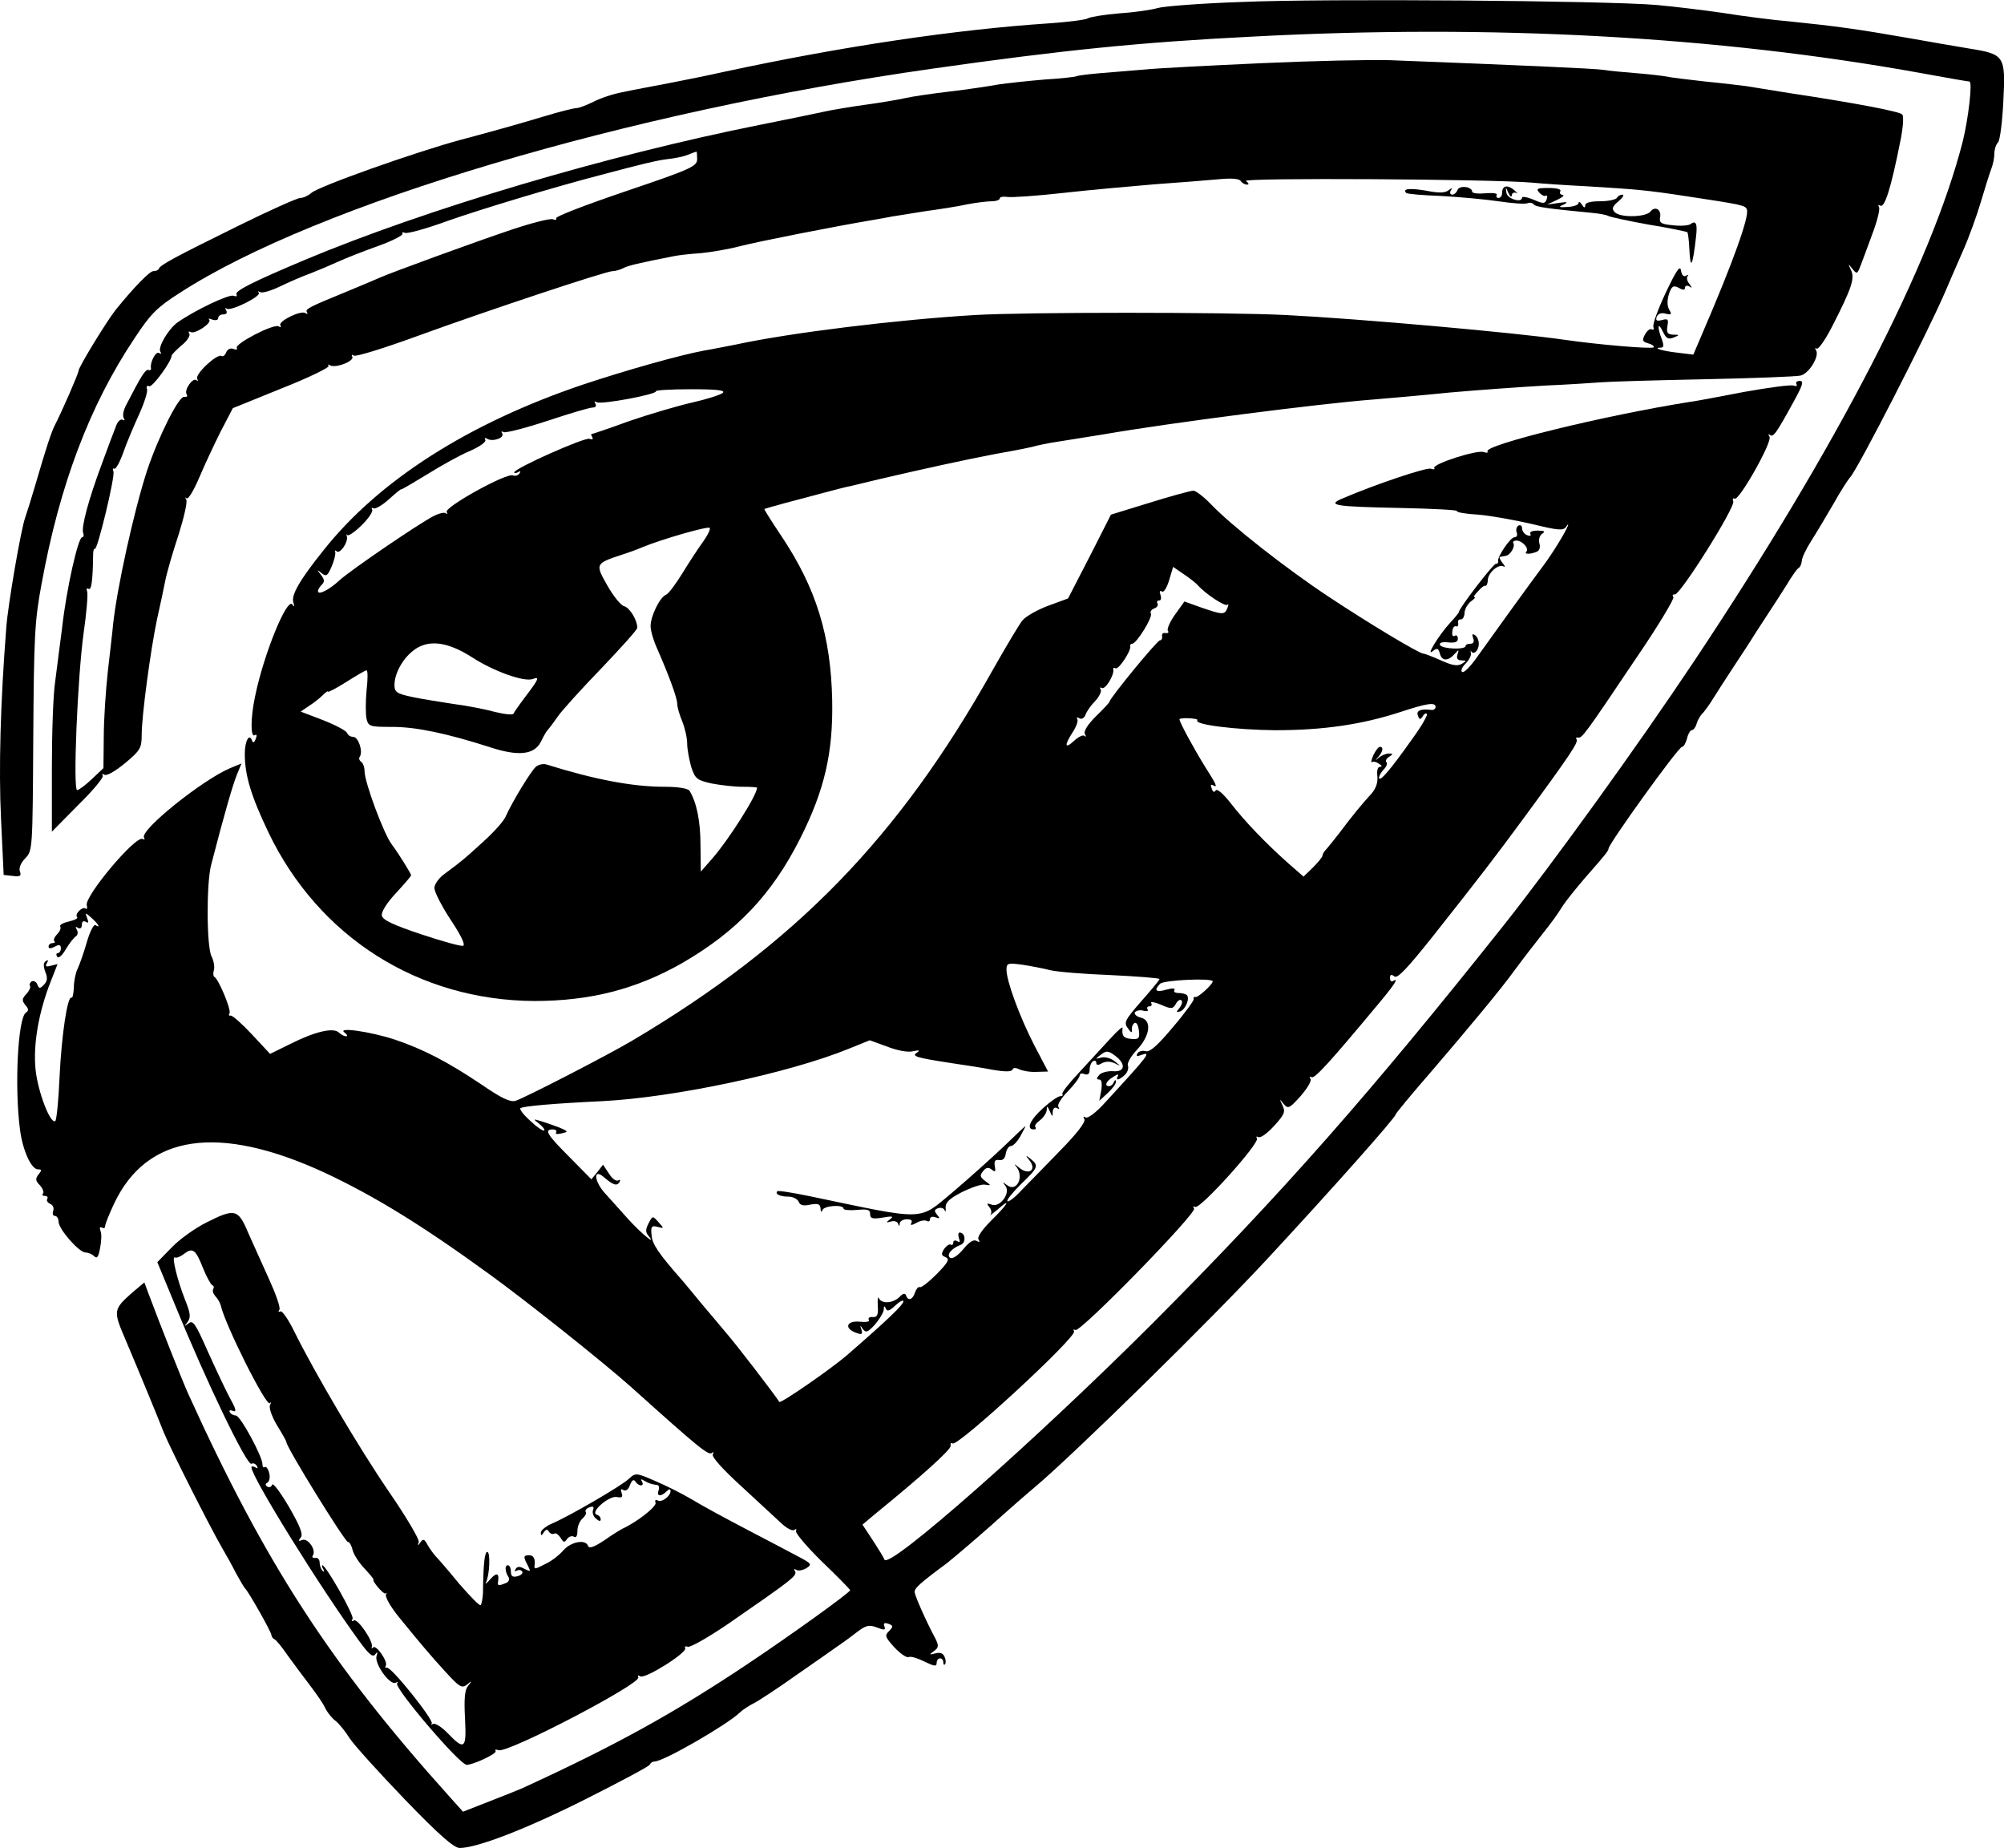 <svg xmlns="http://www.w3.org/2000/svg" viewBox="0 0 602.5 555.4" width="2500" height="2305"><path d="M373.1.55c-12.1.4-23.3 1.3-25 1.8-1.6.5-6.8 1.3-11.5 1.6-4.7.4-8.9 1.1-9.5 1.5-.5.4-5.7 1.1-11.5 1.5-28.5 1.9-62.1 6.9-97.5 14.5-4.9 1.1-12.8 2.7-17.5 3.6-4.7.9-10.7 2-13.4 2.6-2.8.5-6.7 1.8-8.8 2.9-2 1-4.4 1.9-5.1 1.9-.8 0-5.2 1.1-9.8 2.5-7.3 2.2-15.1 4.4-24.9 7-13.7 3.7-42.8 14-45 16-.9.8-2.4 1.5-3.3 1.5s-9.4 3.8-18.9 8.5c-18.7 9.2-23.1 11.6-23.6 12.7-.2.5-.9.8-1.7.8-1.1 0-5.7 4.7-11.3 11.6-2.9 3.7-11.2 17.3-11.2 18.4 0 .8-5 12.2-7.1 16.3-1 1.9-2.6 6.7-5.8 17.7-1.2 4.1-2.6 8.6-3.1 10-1.3 3.5-5.2 26.3-5.7 33-1.8 22.9-2.3 42.8-1.6 57.5l.8 17 2.7.3c2.2.3 2.7 0 2.2-1.3-.4-1 .2-2.6 1.6-4 2.2-2.3 2.2-2.7 2.4-36.2.2-30.3.4-35.1 2.5-46.3 5.4-29.6 14.4-53.6 28-73.9 4.8-7.3 6.7-9.2 13.6-13.6 41.3-26.7 134.6-54.4 226.5-67.4 38.7-5.5 62.1-7.9 96-9.6 71.8-3.8 139.9-.1 201.1 11 7.6 1.4 14 2.5 14.4 2.5 1 0-.3 11.1-2 18-9.5 37.1-37.6 91.4-80.6 156-17.2 25.8-42.4 60.7-57.7 80-40 50.3-66.5 80.4-105.1 119.1-35.3 35.3-79.7 74.5-80.8 71.2-.2-.6-1.8-3.2-3.5-5.8l-3.1-4.7 3.8-3.2c13.9-11.3 23-19.5 22.7-20.5-.1-.7.1-1 .6-.7 1.6 1 37.5-32.1 36.5-33.7-.3-.6-.1-.7.4-.4 1.4.9 36.5-35.1 35.7-36.5-.4-.6-.3-.8.3-.5 1.4.9 19.5-19.2 18.6-20.6-.3-.5-.2-.7.4-.4.6.4 2.7-1.1 4.7-3.3 3.2-3.5 3.5-4.3 2.6-6.2-1-2.1-1-2.1.3-.5s1.7 1.5 5.1-2.3c2-2.3 3.4-4.6 3-5.2s-.3-.8.3-.5c.9.6 5.6-4.6 20.5-22.5 4.5-5.4 5.9-7.6 4-6.4-.5.3-.9-.1-.9-.9 0-1.1.4-1.2 1.3-.5.9.8 3.9-2.4 11.7-12.2 14.4-18.2 18.6-23.7 27-35.1 14.4-19.6 16.6-23 16.1-23.9-.3-.5-.1-.7.4-.6 1.2.3 2.1-.9 17.6-24 6.5-9.5 11.4-17.7 11.1-18.2-.4-.6-.2-.9.4-.8 1.5.4 18.3-26.3 17.6-28-.3-.7-.1-1.1.4-.8 1.3.8 11.4-17.1 10.5-18.6-.4-.7-.4-1 .1-.6 1 .9 1.9-.4 6.9-9.5 3-5.4 3.4-6.7 2.1-6.7-.9 0-1.3.4-1 1 .3.5 0 .7-.9.4-.8-.3-7.5.6-14.8 1.9-7.3 1.4-14.6 2.8-16.3 3-25.9 4.1-62.1 13-60.9 14.9.3.4-.2.5-1.1.2-1.9-.8-15.6 3.6-14.9 4.8.3.4-.2.5-1 .2-1.3-.5-16.7 4.7-26.5 8.9-5 2.1-2.6 2.5 17.6 2.9 9.4.2 16.9.6 16.7.9-.2.4 2.7.9 6.4 1.1 3.7.3 10.9 1.6 16.1 2.8 7.8 1.9 9.5 2.1 10.3.9.5-.8.8-1 .6-.4-.7 1.9-4.3 7.8-7.3 11.9-3.4 4.5-16.4 22.5-20.8 28.7-1.6 2.1-3.2 3.7-3.7 3.4s-.1-1.4 1-2.5 1.8-2.5 1.6-3.2c-.1-.7-.1-1 .1-.5.8 1.2 2.3-.3 2.3-2.3 0-1-.5-2.2-1.2-2.6-.8-.5-.9-.2-.5.9s.1 1.7-.8 1.7c-.8 0-1.5.3-1.5.7 0 1.2-7.3.9-7.7-.4-.2-.6.7-.9 2.5-.7 2 .2 2.9-.1 2.9-1.1 0-.8-.4-1.2-.9-.9-.4.3-.8 0-.8-.5 0-1.8.5-2.6 1.3-2.3.4.1.6-.4.5-1-.2-.7.2-1.2.7-1.1.6.1 1.2-.8 1.2-2 .1-1.2 1-2.7 1.9-3.4 1-.7 1.5-1.3 1.1-1.3s.1-.8 1.1-1.8c.9-1.1 1.9-1.8 2.2-1.6.3.1.7-.7.7-1.8.2-2.3 3.3-4.9 4.8-4 .5.3.4-.2-.4-1.1-.7-.9-1.1-1.8-.7-1.8.3-.1 1.1-.2 1.6-.3 1.4-.1 3-2.8 2.4-3.8-.3-.4.1-.8.9-.8 1.8 0 3.9 2.4 3 3.3-.8.8 1 .9 3 .1.9-.3 1.3-1.3.9-2.6-.3-1.1.1-2.4.9-2.9 1-.6.6-.9-1.4-.9-1.6 0-2.6.4-2.2 1 .3.6-.1.7-.9.4-.9-.3-1.6-1.3-1.6-2.1s-.5-1.1-1.1-.8c-.6.4-.8 1.3-.5 2.1s0 1.4-.7 1.4c-1.2 0-5.2 5.9-4.9 7.2.1.5-.2.8-.7.8-.8 0-11.1 13.4-11.1 14.5 0 .2-1.2 1.7-2.8 3.4-3.4 3.8-7.3 10.2-5 8.3 1.3-1 1.6-.9 2.1.8.6 2.3 2.5 2.3 4.5 0 1.2-1.3 1.3-1.3.8.2-.4 1.2 0 1.8 1.2 1.8 1.6.1 1.6.1 0 1.1-1.3.7-2.9.4-6.2-1.1-2.5-1.1-4.8-2-5.2-2-1.3 0-16.6-9.2-28.5-17.1-13-8.6-29.4-21.5-35.4-27.8-2.1-2.2-4.6-4.1-5.3-4.1-.8 0-6.7 1.6-13.1 3.6l-11.7 3.6-6.4 12.6-6.5 12.6-6 2.2c-3.2 1.2-6.8 3.2-7.8 4.5s-5 8-8.9 14.9c-28.2 50.3-59.2 82.2-108.3 111.3-7.6 4.5-32.3 17.2-35.1 18.1-1.6.5-4.3-.8-10.4-5-10-6.7-17.3-10.5-25.9-13.4-7.3-2.4-17.6-3.9-15.1-2.1.8.6 1 1.1.4 1.1-.5 0-1.5-.5-2.1-1.1-1.6-1.6-7-.4-14.4 3.3l-6.3 3.1-5.5-5.9c-3-3.2-5.9-5.8-6.4-5.6-.5.1-.6-.2-.3-.7.6-1-3.3-10.3-4.5-10.9-.4-.2-.5-1.1-.2-2.1.3-1.1-.1-2.9-.7-4.1-1.5-2.8-1.6-22.1-.1-27.6 4-15.5 6.5-24 7.7-27l1.4-3.4-3.4 1.4c-8.3 3.5-27.3 18.7-25.9 20.9.3.5.2.7-.4.4-2-1.3-17.8 17.5-16.8 20 .2.8.1 1.2-.4.9-1-.7-3.4 1.8-2.5 2.6.3.4-.8.9-2.5 1.3s-2.9 1-2.6 1.5-.1 1.5-.9 2.3-1.2 1.7-.9 2.1c.4.3.1.6-.5.6-.7 0-1.2.5-1.2 1 0 .7.6.7 1.8.1 1.4-.8 1.9-.6 1.9.5 0 .7-.4 1.4-.9 1.4s-.6.5-.2 1.1c.3.6 1.5-.3 2.6-2.3 1.1-1.8 2.5-3.6 3.1-3.9.5-.4.6-1.2.2-1.9-.5-.9-.4-1.1.3-.6.7.4 1.2.1 1.2-.9s.5-1.3 1.2-.9c.8.5.9.2.4-1.1-.7-1.8-.6-1.8 1.4 0 2.1 1.9 2.7 3.1 1.1 2.1-.5-.4-1.7 2-2.6 5.1-.9 3.2-2.2 6.8-2.8 8.1-.6 1.2-1.1 3.7-1.1 5.6-.1 1.9-.4 3.2-.7 3-1.2-.7-3 11.2-3.6 23.9-.3 7-.9 13-1.3 13.2-1.5.9-5.2-8.8-5.9-15.4-.8-7.5.9-17.4 4.6-26.7l2-5.1-2 .5c-1.5.4-1.8.2-1.2-.8.5-.9.4-1.1-.3-.6-.8.5-.8 1.5-.2 3.2.8 1.9.6 2.9-.4 3.9-1.2 1.3-1.5 1.2-2-.1-.3-.8-1.1-1.2-1.7-.9-.5.4-.8 1-.5 1.3s-.1 1.4-1 2.4c-1.4 1.5-1.5 2-.4 3.4 1 1.1 1.1 1.7.2 2.3-2.4 1.4-3.5 22.2-1.8 35.1.8 6.3 3.4 12 5.4 12 1.2 0 1.2.3.2 1.5-1 1.3-1 1.9.4 3.3.9 1 1.3 2.2.9 2.5-.3.4-.1.7.6.7s1 .4.7.9.1 1.1.9 1.5c.8.3 1.2 1.2.9 2.1-.3.8-.1 1.5.5 1.5s1.1.8 1.1 1.7c0 2.3 6.2 9.3 8.1 9.3.8 0 2 .5 2.6 1.1.9.9 1.3.2 1.8-2.5.4-2 .5-4.3.1-5.1-.3-.9-.2-1.3.4-1s1 .2 1-.4 1.2-3.6 2.7-6.8c9.9-20.9 31.4-24 63.3-9.3 14.9 7 29 15.6 49.5 30.5 11.2 8.1 34.3 26.5 42.6 33.9 20.6 18.5 23.4 20.8 24.4 19.8.5-.4.5-.2.2.5-.4.7 3 4.5 8.5 9.5 5 4.6 10.4 9.6 12 11.1s3.3 2.5 4 2.1c.6-.4.8-.3.5.3-.3.5 3.2 4.7 7.8 9.2 4.7 4.5 8.5 8.4 8.5 8.6 0 .7-18.1 13.7-31 22.3-22.2 14.8-39.4 24.3-67.5 37.2-1.1.5-5.6 2.3-10 4l-7.9 3.1-4.3-4.8c-35.6-39.6-55.2-69.9-78.3-120.8-1.9-4.2-8.5-20.9-12.2-30.8l-1-2.7-3.7 3.1c-5.6 5-5.7 5.4-2.1 13.8 4.7 11.1 9.6 23 11.6 28.1 1.9 4.7 13.5 27.7 17.4 34.5 1.3 2.2 3.3 5.8 4.4 8 1.2 2.2 2.4 4.2 2.7 4.5 1 .9 7.9 13.1 7.9 14 0 .4.4 1 .8 1.2.5.1 2.3 2.3 4 4.8 1.8 2.5 4.8 6.5 6.7 9s4.1 5.6 4.7 7c.7 1.4 2.1 3.1 3.1 3.8 1 .8 2.9 3.1 4.2 5.2 1.3 2 8.8 10.3 16.6 18.4 10.2 10.6 14.8 14.6 16.5 14.6 5.2 0 20-5.7 37.9-14.7 10.5-5.3 19.2-9.9 19.3-10.4.2-.5.8-.9 1.4-.9 2.7 0 21.9-11.1 25.6-14.7.8-.8 2.8-2.1 4.4-2.9 1.7-.9 7.3-4.6 12.5-8.3 5.2-3.6 10.5-7.3 11.6-8.1 1.2-.8 3.9-2.7 6.1-4.4 3.3-2.6 4.2-2.8 6.6-1.9 2.3.9 2.7.8 2.3-.3-.4-1 0-1.2 1.2-.8 1.5.6 1.5.8.2 2.2-1.4 1.3-1.2 1.8 1.6 4.9 1.7 1.8 3.6 3.2 4.3 2.9s2.8.4 4.8 1.4c2.9 1.4 3.6 1.5 3.6.4 0-.8.5-1.4 1-1.4.6 0 1 .5 1 1.2 0 .6.2.9.5.6s.3-1.3-.1-2.2c-.4-1.1-1.3-1.5-2.8-1.1-1.9.5-1.9.4-.4-.7 1.4-1 1.5-1.6.4-3.8-2.8-5.2-6-12.5-6.2-13.8-.2-1.2 1.3-2.6 9.8-8.9 2-1.6 7.9-6.6 13-11.1 5.1-4.6 11.3-10 13.7-12 11.6-9.8 52.8-50.2 69.9-68.7 19.2-20.7 38.2-42.1 38.2-43 0-.3 4.8-6.1 10.8-13 11-12.8 21.2-25.1 24.7-30 1.1-1.5 4.1-5.5 6.8-8.9 5.9-7.5 5.8-7.5 8-10.9 1-1.5 4.1-5.4 6.8-8.5 6-6.8 6.9-8 6.9-8.6 0-1.4 21-30.6 22.1-30.6.5 0 1.1-1.1 1.5-2.5.3-1.4 1-2.5 1.4-2.5.5 0 1.2-.9 1.5-2s1.2-2.6 1.9-3.2c.6-.7 2.1-2.7 3.1-4.4 1.1-1.8 3.8-5.9 6-9.3 2.2-3.3 5.4-8.2 7-10.8 1.7-2.6 3.7-5.7 4.5-6.9s2.8-4.3 4.5-7c1.6-2.7 3.3-5.1 3.7-5.2.4-.2.8-1.1.9-2 0-1 1.3-3.7 2.9-6.2s4.5-7.4 6.6-11c2-3.6 4.3-7.2 5.1-8.1 2.5-2.9 22.8-42.5 28.4-55.4.9-2.2 3.3-7.6 5.2-12 2-4.4 4.5-11.4 5.7-15.5s2.6-8.5 3.1-9.8.9-3.3.9-4.5c0-1.3.5-2.8 1.1-3.4s1.3-6.2 1.6-12.4c.7-13.6.4-14.1-10.2-15.8-3.8-.6-12.2-2.1-18.5-3.2-14.8-2.6-22.1-3.6-35-4.9-5.8-.5-15-1.7-20.5-2.6-5.5-.8-14.5-1.9-20-2.4-15.1-1.3-100-2-125-.9zm-13 175.3c2.3 2.6 8.2 6.5 8.9 5.9.4-.4.4 0 0 1-.8 2.1-1.5 2-7.9-.2l-5-1.8-2.8 3.9c-1.5 2.1-2.5 4.3-2.2 4.9.4.5.1.8-.7.7-.7-.2-1.2.3-1 .9.1.7-.2 1.3-.7 1.3-.8 0-15.1 17.4-15.1 18.4 0 .2-1.8 2.2-4.1 4.4-2.6 2.6-3.8 4.6-3.3 5.4.4.7.3 1-.1.5-.5-.4-1.9.3-3.2 1.5-2.8 2.6-3 1.4-.4-2.6 1.1-1.7 1.7-3.4 1.4-3.9-.3-.6-.1-.7.6-.3.6.4 1.4 0 1.8-.9.3-1 1.6-2.9 2.9-4.2 1.3-1.4 2.1-3 1.7-3.6-.3-.5-.2-.7.4-.4 1 .6 3.8-4 3.4-5.6-.1-.5.2-.6.7-.3.9.5 4.8-5.4 4.4-6.7-.1-.4.2-.7.6-.7 1.3 0 6.3-8.1 5.6-9.1-.3-.5.2-1.2 1-1.5.9-.3 1.3-1 1-1.5s-.1-.9.5-.9.7-.7.4-1.7c-.4-1-.2-1.4.4-1s1.5-1.1 2.2-3.4l1.2-4 3.2 2.2c1.8 1.2 3.7 2.7 4.2 3.3zm71.5 36.6c0 .6-.6 1-1.2.9-3.3-.4-4.7.2-4.1 1.7.4 1.2.7 1.3 1.4.3.4-.8 1-1.1 1.3-.8s-1.6 3.7-4.4 7.5c-6.5 9.2-9.9 13.2-10 11.7 0-.6.7-1.8 1.5-2.6s1.1-1.8.7-2.1c-.3-.4 0-1.1.8-1.6 1.3-.8 1.3-1 0-1-.9 0-2.3.6-3 1.2-1.3 1.1-1.3 1.1-.2-.2 1.4-1.6 1.6-3 .5-3-.5 0-1.3 1.1-2 2.5-.6 1.4-.8 2.3-.4 2.1.4-.3 1.3-.1 2.1.5.9.5 1 .9.3.9s-1 1.1-.8 2.8c.2 1.9-.4 3.7-1.8 5.3-2.8 3-6.5 7.6-9.7 11.9-1.4 1.8-3.1 3.9-3.7 4.6-.7.7-1.3 1.6-1.3 2.1 0 .4-1.3 2-2.9 3.6l-2.8 2.7-4.8-4.2c-6.5-5.8-12.8-12.3-17.2-18-2.2-2.8-4-4.3-4.4-3.7-.4.7-.9.5-1.2-.6-.4-.9-.3-1.3.3-1 1.7 1 1.1-.2-2.4-5.7-3.1-5-7.6-13.2-7.6-14.1 0-.2 1.3-.4 2.9-.3s2.7.3 2.5.6c-1.3 1.3 11.6 2.9 23.4 3 14.4 0 26.1-1.7 37.7-5.5 7.9-2.6 10.5-3 10.5-1.5zm-116 79.1c1.9.5 10.1 1.2 18.2 1.5 8.2.4 14.8.9 14.8 1.2s-2.5 3.3-5.5 6.7c-4.9 5.6-5.3 6.4-4 8.1 1 1.4 1.3 1.5 1.2.4-.1-.8.3-1.7.8-2 .6-.3 1.1.7 1.3 2.2.3 2.4 0 2.8-2.2 2.6-2.4-.2-3-.9-2.7-3.3.1-.6-1.5.8-3.5 3s-6.3 6.8-9.4 10.2c-3.2 3.4-5.6 6.4-5.2 6.7.3.3 0 .6-.6.6-.7 0-3 1.6-5.2 3.6-3.9 3.5-5.2 6.4-2.8 6.4.6 0 .8-.3.5-.7-.4-.3.2-1.2 1.3-2s2-2.2 2.1-3.1c0-1.4.2-1.3.9.3.8 1.8.9 1.8.9.2.1-1.1.6-1.5 1.3-1.1s.8.3.4-.4c-.4-.6.9-2.7 2.9-4.7 1.9-2 3.5-4.1 3.5-4.7s.7-.8 1.5-.4c1 .3 1.5-.1 1.5-1.4 0-1 .5-2.2 1-2.5.6-.3 1-.1 1 .5 0 .7.5.8 1.7.1 1.1-.6 2.5-.6 3.8 0 2 1 2 1 0-.6-1.1-.9-2.9-1.4-4-1.1-1.9.5-1.9.5-.1-.9 1.6-1.2 2.2-1.2 4.2.3 3.4 2.5 3.1 5-.6 4.7-1.6-.1-3.5.4-4.1 1.1-.9 1-.9 1.4 0 1.4.7 0 .9 1.1.6 3.2l-.6 3.2 2.5-2.3c1.5-1.4 2.6-2.9 2.5-3.5 0-.6-.3-.5-.6.1-.2.7-.9 1.3-1.4 1.3-1.6 0-1-1.5 1.2-2.8 1.2-.8 1.8-.9 1.4-.3-.9 1.6.4 1.3 2.1-.3.8-.8 1.2-2 .9-2.8-.3-.7.9-2.8 2.6-4.6 4.1-4.3 4.7-9 1.3-9.8-1.3-.3-2.1-1.1-1.8-1.6.4-.5 1.5-.8 2.5-.5 1.1.3 1.7.1 1.3-.4-.3-.5 0-.9.6-.9s.8-.4.5-1c-.3-.5 1-.3 2.9.5 3.2 1.4 3.6 1.3 4.5-.2.5-1 1.3-1.5 1.7-1.1s.1 1.4-.6 2.3c-1.1 1.3-1 1.4.3 1 1.6-.7 2.9-4 1.9-4.9-.3-.3-1.4-.6-2.4-.6-1.1 0-1.7-.4-1.3-.9.3-.6-.6-.6-2.5-.1-3.1.9-3.8.2-1.8-1.8 1.1-1.1 15.8-1.8 15.8-.7 0 .9-4.5 5-5.2 4.7-.5-.1-.7.2-.5.6.1.4-2.7 4.3-6.3 8.5-4.6 5.5-6.9 7.5-8.1 7.2-1-.3-2.1 0-2.5.6-.5.9-.2 1 .9.6 3.5-1.3 2.7-.3-11.1 14.7-2.4 2.6-4.8 4.4-5.4 4-.7-.4-.8-.3-.4.5.5.8-2.2 4.3-7.2 9.4-4.4 4.5-9.6 9.9-11.7 12-2 2.2-3.9 3.6-4.2 3.3-.4-.3 1.5-2.6 4-5.1 5.2-5 5.5-5.6 3-7.6-1.6-1.3-1.7-1.2-.4.4 2.3 2.9-.2 4.6-3.1 2.2-1.3-1.1-1.7-1.3-1-.5 2.7 3.1.3 8.1-2.7 5.7-1.4-1-1.4-1-.4.3 1.6 2.2-1.7 6.6-4.2 5.6-1.4-.5-1.6-.4-.7.7.7.8.8 1.8.4 2.3s.5-.2 2.1-1.5c4.4-3.9 3.1-1.6-1.9 3.3-2.8 2.8-4.3 5-3.8 5.7.5.8.3.9-.6.4s-2.2.3-4 2.5c-1.6 1.9-3.2 3-3.9 2.6-1.3-.8.3-2.8 3.1-3.9 1.7-.6 1.5-3.7-.3-3.7-.4 0-.5.7-.2 1.7.4 1.1.3 1.4-.5.9-.7-.4-1.2-.2-1.2.4s-.4.9-.8.6c-.4-.2-1.3.4-2 1.4-.9 1.5-.8 1.9.5 2.4 1.3.6.8 1.5-2.7 5.1-2.4 2.4-4.7 4.2-5.1 3.9-.4-.2-1 .5-1.4 1.6-.7 2.2-2.1 2.7-2.7.9-.3-.8-1-.6-2 .5-2 1.9-5.4 2.1-6.2.3-.3-.6-.4.4-.3 2.3.2 2.8-.2 3.5-1.5 3.4-1-.1-1.5.3-1.2.8.4.6-.7.8-2.7.6-4-.4-4.8 2-1.2 3.3 1.8.7 2.1.5 1.7-.9-.5-1.4-.4-1.5.4-.2.9 1.2 1.5 1 3.6-1.3 1.4-1.6 2.6-3.6 2.7-4.5 0-1.2.2-1.3.6-.4.4 1 1.1.8 2.9-.9 1.3-1.2 2.4-1.8 2.4-1.2 0 1-4.8 5.6-17 16.2-4.5 3.9-19.9 14.6-20.3 14-1.9-2.9-13-17.3-15.7-20.4-1.9-2.3-5.3-6.3-7.5-8.9-2.2-2.7-4.8-5.8-5.8-7-7.4-8.4-9.2-11.1-9.4-13.8-.3-2.6 0-3 1.8-2.5 2 .5 2 .5.3-1.4-1.8-2-1.8-2-3 .3-.9 1.8-1 2.6-.1 3.7 2.8 3.4-2.1-.6-6-4.9-2.2-2.5-5.4-6-7.1-7.9-3.2-3.6-3.5-7.5-.3-4.8 2.8 2.4 3.9 2.8 4.7 1.6.4-.7.3-.9-.3-.6-.6.4-1.9-.5-2.8-2l-1.8-2.7-1.7 2.2-1.8 2.2-6.6-6.7c-6.8-6.8-7.7-8.3-5-8.3.8 0 1.3.4 1 .9-.4.5.4.6 1.6.3 2.2-.5 2.1-.6-.7-1.8-1.7-.6-4.1-1.5-5.5-1.9-2.4-.7-2.4-.7-.5.8 1.1.9 1.8 1.8 1.5 2-.3.3-2.2-1-4.2-2.9-2-1.8-3.4-3.6-2.9-3.8.9-.6 9.9-1.4 24.6-2.1 21.6-1.1 56.1-8.4 74.2-15.8l6.2-2.5 5.2 1.9c3.1 1.2 6.3 1.8 7.8 1.4 1.8-.4 2.2-.3 1.2.4-1.7 1.1-.4 1.5 9.9 3.1 4.1.6 10 1.5 13 2.1 3.6.6 5.6.6 5.8-.1.2-.6 1-.6 2-.1s3.3.9 5.2.8l3.5-.1-4.2-8c-4.4-8.6-8.3-19.2-8.3-22.6 0-2 .4-2.1 4.8-1.5 2.6.4 6.3 1.1 8.2 1.6z"/><path d="M301.6 344.75c-3.6 3.4-10.4 9.5-15.1 13.5-10.6 8.8-7.5 8.7-43.4 1.2-4.9-1-9.2-1.7-9.4-1.4-.8.8.8 1.6 3.3 1.6 1.4 0 2.7.7 3.1 1.5.4 1.1 1.4 1.4 3.5.9 2.4-.4 3-.2 3.1 1.2 0 1 .3 1.2.6.4.5-1.3 6.3-1.7 6.3-.4 0 .4 1.8.6 4 .4 3.2-.3 4-.1 4 1.2 0 1.4.7 1.6 3.8 1.1 2.9-.5 3.4-.4 2.2.5-1.3 1-1.3 1.1.2.7.9-.3 1.9-.1 2.2.6.3.9.5.9.5-.1.1-.6 1-1.2 2.2-1.2s1.7.4 1.3 1.1c-.4.8 0 .8 1.5 0 1.2-.7 2.6-.9 3.1-.6.6.3 1 .1 1-.5 0-.7.7-.9 1.6-.6 1.4.5 1.5.4.5-.8-.9-1.1-.8-1.5.3-1.9.8-.3 1.7-.1 2 .6s.4.3.3-.8c-.1-1.5 1.1-2.7 4.8-4.6 2.8-1.4 5.9-2.5 7-2.3 1.9.3 2 .3.1-1.1-1.6-1.2-1.7-1.7-.6-3 .9-1.1 1.6-1.2 2.6-.4s1.2.6.9-1 .1-2.1 1.3-1.9c1.1.2 1.8-.5 2-2 .2-1.2.9-2.2 1.5-2.2.7 0 2-1.4 2.9-3 .9-1.7 1.6-3 1.5-3s-3.1 2.8-6.7 6.3zM379.1 18.95c-15.4.7-31.1 1.5-35 1.9-3.8.3-9.9.8-13.4 1.1s-6.7.7-7 .9-4.6.7-9.6 1c-4.9.4-11.2 1.1-14 1.5-2.7.5-9.3 1.5-14.5 2.1s-11.3 1.5-13.5 2-7.6 1.4-12 2-9.8 1.5-12 2-11 2.3-19.5 4c-46.2 9.2-100.6 25.4-136.9 40.6-15.9 6.7-21.2 9.4-20.6 10.4.3.6-.1.7-.9.4-1.4-.5-11.5 4.3-16.8 8-2.8 2-6 7.5-5.2 8.8.4.6.3.8-.4.4-1-.6-2.8 3-2.4 4.6.1.5-.3.7-.8.5-.9-.2-2.1 1.7-6.7 10.6-.8 1.5-1.1 3.2-.7 3.9.4.6.3.8-.3.5-.6-.4-1.6.5-2.1 2.1-.6 1.5-2.5 6.5-4.2 11.2-4 10.7-6.2 19-5.6 20.7.3.7.1 1.3-.3 1.3-1.2 0-4.7 15.4-6 27-.7 5.2-1.6 12.5-2.1 16.3-.6 3.7-1 15.4-1 25.9v19.3l7.9-8c4.4-4.3 7.7-8.3 7.4-8.8-.3-.6-.1-.7.5-.3.7.4 3.3-1.1 6.2-3.5 4.6-3.8 5-4.6 5-8.5 0-5.8 2.7-25.7 4.6-34.7.9-3.9 2-9.2 2.5-11.7s2.3-8.7 4-13.8c1.6-5.1 2.7-9.8 2.3-10.5-.4-.6-.3-.9.1-.4.5.4 2.1-2.3 3.7-6 1.6-3.8 4.5-10 6.5-14l3.7-7.1 14.8-6c8.1-3.2 14.4-6.3 14-6.7-.4-.5-.2-.5.4-.2 1.7 1 7.5-1.3 6.7-2.6-.3-.6-.1-.7.5-.3s9.3-2.3 19.4-6c20.9-7.6 56.4-19.4 58.4-19.4.8 0 2.2-.4 3.2-.9 1.5-.8 4.6-1.5 15.2-3.6 1.4-.3 5-.7 8.1-.9 3.1-.3 8.4-1.2 11.8-2.1 5.4-1.4 28.7-6 40.1-7.9 1.9-.3 4.4-.8 5.5-1s5.6-.9 10-1.6c4.4-.6 10.2-1.5 12.8-2.1 2.7-.5 5.9-.9 7.3-.9 1.3 0 2.4-.4 2.4-.9 0-.4 1-.6 2.3-.4 1.2.2 8.7-.3 16.7-1.2s20.4-2 27.5-2.6c7.2-.5 15.8-1.2 19.1-1.5 4-.4 6.4-.2 6.8.5.4.6 1.3 1.1 1.9 1.1.7 0 .6-.4-.3-1.1-1.5-1 73.2-.6 86 .5 3 .3 10.5.8 16.5 1.1 14.9.9 18.3 1.2 30 3 16.5 2.5 17.7 2.7 18.1 4 .8 2-4.2 15.9-13.2 36.8l-2.9 6.8-4.9-.6c-4.5-.5-7.6-1.5-4.8-1.5.8 0 .9-.7.2-2.6-1.4-3.6-1.2-5.4.3-2.3 1 2.1 1.6 2.5 3.2 1.9 2-.8 1.9-.9-.1-.9-1.7-.1-2-.6-1.7-2.5.4-2.1.2-2.4-1.6-1.9-1.6.4-2 .2-1.6-1 .4-.9 1.4-1.3 2.7-.9 1.8.4 1.9.2 1-1.3-.6-1.2-.6-2.8 0-4.7.8-2.3 1.3-2.6 2.9-1.8 1.3.8 1.9.7 1.9 0 0-.6.6-.8 1.3-.4.9.6.9.5 0-.8-.7-.8-.9-1.9-.5-2.3.4-.5.2-.5-.5-.1s-1.3-.2-1.5-1.6c-.3-1.7-1.4 0-4.6 6.7-2.3 4.9-4 9.5-3.7 10.3.2.7.1 1-.5.7-.5-.3-1.4.4-2 1.5-1 1.8-.8 2.2.9 2.7 1.1.3 1.9.8 1.7 1.2-.4.6-16.9-.8-27.1-2.3-14.5-2.1-61.5-6.3-83.5-7.4-17.8-.9-78.3-.9-93.5 0-23.3 1.4-55.4 5.3-72 8.9-2.7.5-7 1.4-9.5 1.8-7.5 1.4-23.7 6-36.3 10.2-34.4 11.6-61.4 28.8-78.1 49.9-7.2 9-9.7 13.4-9 15.6.4 1.3.3 1.5-.3.6-1.6-2.2-8.6 14.9-11.2 27.6-1.4 6.6-1.4 12.5-.1 11.7.6-.4.7.1.3 1.1-.4 1.1-.8 1.3-1.1.6-.8-2.5-2.2 0-2.2 3.9 0 6.5 1.9 12.7 7.1 23.6 15.1 31.5 45.1 50.5 79.9 50.7 16.8 0 30.6-3.5 44.5-11.4 16.4-9.5 27-20.6 35.5-37.5 7.3-14.5 9.9-25.7 9.6-41.5-.4-19.4-4.8-33.7-15.3-49.4-2.9-4.3-5.2-8-5.1-8.1.2-.1 3-.9 6.3-1.8s8.5-2.2 11.7-3.1c3.1-.8 6.7-1.8 8-2 1.2-.3 5-1.2 8.3-2 13.7-3.2 25.6-5.8 35.5-7.7 5.8-1 11.2-2.1 12-2.4.8-.2 3.1-.7 5-1s8.7-1.4 15-2.4c20.1-3.5 65.4-9.3 81.2-10.5 3.7-.3 14.1-1.2 23-2.1 9-.8 21.9-1.7 28.8-2.1 6.9-.3 14.5-.8 17-1s16.4-.6 31-.9 27.5-.8 28.7-1.1c2.5-.5 5.8-5.8 4.7-7.6-.4-.6-.3-.8.2-.5s2.6-2.7 4.6-6.6c6-11.7 6.9-14.6 5.7-17-.9-2-.9-2.1.4-.4 1.4 1.7 1.5 1.6 2.5-1 .6-1.5 2.2-5.9 3.6-9.7 1.4-3.7 2.3-7.3 1.9-7.9-.3-.5-.2-.7.4-.4 1.3.8 3.2-5.1 6-19.2.9-4.3 1.1-7.7.6-8.2-.9-.9-13.9-3.4-33.8-6.4-5.5-.9-11.3-1.8-13-2.1-1.6-.2-7.3-.9-12.5-1.4-5.2-.6-10.4-1.2-11.6-1.5-1.1-.2-5.2-.7-9-1s-8.2-.7-9.9-1c-2.6-.4-25.2-1.4-64-2.9-6-.2-23.6.2-39 .9zm-169.5 28.8c0 2.2-1.7 3-21.5 9.7-11.8 4-21.2 7.6-20.9 8.1s-.2.6-1 .3-6.3 1.1-12.3 3.1c-11.6 3.9-36.5 13-39.8 14.5-1.1.5-5.4 2.3-9.5 4-12.2 5-12.9 5.4-12.3 6.4.3.5.1.6-.5.2-1.4-.9-8.3 2.5-7.5 3.7.3.6.1.7-.5.3-1.5-.9-13.4 5.3-12.6 6.5.3.5-.2.6-1 .3-.9-.4-1.8.1-2.2 1-.3.9-1 1.4-1.4 1.1-1.3-.8-8.1 5.5-7.3 6.9.3.6.3.8-.2.4-1.1-1-3.8 2.9-3 4.2.4.6.1.9-.7.8-1.6-.4-7.8 12-11.2 22.2-3.9 12-9 35-10.2 46.2-.2 2.4-1 8.8-1.6 14.3s-1.2 14.3-1.2 19.5l-.1 9.4-3.5 3.3c-1.9 1.8-3.9 3.3-4.4 3.3-1.3 0 .1-33.6 1.9-46.9.9-6.2 1.4-12 1.1-12.8s-.1-1.1.4-.8c.9.6 1.3-2.6 1.4-10.2 0-1.2.2-2 .5-1.8.7.8 6.2-21.9 5.6-23.3-.3-.7-.1-1.1.3-.8.4.2 1.6-1.9 2.6-4.7 1-2.9 3.2-8.1 4.8-11.6s2.7-7 2.4-7.7 0-1.1.7-.8c1 .3 6.7-7.5 6.7-9.2 0-.3 1.4-1.7 3-3.1 1.7-1.3 2.7-3 2.3-3.5-.3-.6-.2-.8.4-.5 1.2.8 6.5-2.7 5.6-3.7-.4-.4 0-.4 1 0 1 .3 1.7.1 1.7-.5s.7-1.1 1.6-1.1 1.2-.5.8-1.2c-.4-.6-.3-.9.2-.5 1.3.8 10.5-3.8 9.6-4.8-.4-.5-.2-.5.4-.2.6.4 3.3-.4 6-1.7s6.8-3.1 9.1-3.9c2.3-.9 6.1-2.5 8.5-3.6 2.4-1.1 7.8-3.2 12-4.7s7.4-3.2 7.2-3.6c-.3-.4.1-.6.8-.3s6.5-1.3 12.8-3.6c9.6-3.4 32.1-10.2 46-13.8 12.4-3.3 16.9-4.4 20.3-4.8 2.1-.2 4.8-.8 6-1.3s2.3-.9 2.5-.9c.1-.1.2 1 .2 2.2zm7.7 70.3c-.7.6-4.8 1.9-9.2 2.9-4.4 1-12.9 3.5-19 5.6-6 2.2-11.1 3.9-11.3 3.9s0 .4.3 1c.3.5 0 .7-.9.4-1.4-.5-22.6 8.9-22.6 10.1 0 .3.5.3 1.2-.1s.8-.3.4.4c-.4.6-1.3.9-2 .6-2-.8-20.7 9.6-19.9 11 .3.6.3.8-.2.4-.4-.4-2.1 0-3.7.8-4.8 2.5-25 16.3-28.3 19.3-3.1 2.9-6.5 4.6-6.5 3.3 0-.5.5-1.3 1.2-2 .8-.8.8-1.5-.3-2.9-1.3-1.6-1.2-1.7.2-.5 1.4 1.1 1.8.8 3-2 .8-1.8 1.2-3.7 1.1-4.3-.2-.5 0-.7.4-.3.9 1 3.5-2.6 3.1-4.4-.2-.7-.2-.9.1-.5.2.5 2.2-.8 4.3-2.9 2.1-2 3.5-4.2 3.2-4.7-.3-.6-.2-.7.4-.4.5.3 2.6-.9 4.6-2.7 2.1-1.9 3.7-3.2 3.7-3s3.5-1.9 7.8-4.5c4.3-2.7 10.1-5.9 13-7.1 2.9-1.3 4.9-2.7 4.5-3.3-.3-.6-.1-.7.6-.3 1.6 1 5.3-.3 4.5-1.6-.4-.6-.2-.8.4-.4.6.3 6.5-1.2 13.2-3.4 6.6-2.2 12.7-4 13.6-4s1.2-.5.8-1.2c-.4-.6-.3-.8.4-.4 1.3.8 18.3-2.4 17.8-3.3-.2-.3 4.5-.6 10.5-.6 7.8 0 10.5.3 9.6 1.1zm-5.9 44.7c-1.3 1.8-4.1 6-6.1 9.3-2.1 3.4-4.3 6.4-5.1 6.7-1.8.7-4.6 6.4-4.6 9.4 0 1.3.8 4.2 1.9 6.6 3.6 8.2 6.1 15 6.1 16.7 0 1 .7 3.4 1.5 5.3.8 2 1.5 5 1.5 6.7s.6 4.8 1.2 7c1.2 3.6 1.7 4 6.1 5 2.6.5 6.8 1 9.2 1 2.5 0 4.5.1 4.5.3 0 2.2-8.5 15.6-13.4 21.2l-3.5 4-.1-8c0-7.3-1.2-12.9-3.3-16.3-.5-.7-3.3-1.2-7.5-1.2-9.7 0-21.1-2.2-35.5-6.7-.9-.3-2.4 0-3.2.7-1.4 1.2-7 10.3-9.1 15-.6 1.4-3.6 4.7-6.7 7.5-5.8 5.3-6.3 5.7-11.4 9.5-1.9 1.3-3.3 3.3-3.3 4.4 0 1.2 2.2 5.5 4.9 9.6 3.2 4.8 4.5 7.6 3.7 7.8-.7.2-6.4-1.4-12.7-3.5-8.4-2.8-11.5-4.3-11.7-5.6-.2-1.1 1.5-3.8 4.2-6.7 2.5-2.7 4.6-5.1 4.6-5.4 0-.5-4-6.9-5.7-9.1-2.5-3.2-8.3-18.9-8.3-22.2 0-1.2-.5-2.5-1-2.8-.6-.4-.8-1.1-.4-1.6 1-1.6-.5-5.9-2-5.9-.8 0-1.6-.5-1.8-1.1-.2-.7-3.4-2.4-7.2-3.9l-6.8-2.6 2.5-1.7c1.3-.8 3.2-2.3 4.1-3.2s1.6-1.4 1.6-1.1 2.5-1 5.5-2.9 5.7-3.5 6.1-3.5.4 2.7 0 6.1c-.3 3.3-.3 7.2 0 8.5.6 2.3 1 2.4 7.8 2.4 7 0 16.2 1.9 29.3 6.1 8.5 2.8 13.3 2.3 15.3-1.6.8-1.7 1.7-3.2 2-3.5s1.7-2.1 3-4 7.3-8.5 13.2-14.6c5.9-6.2 10.8-11.6 10.8-12.2 0-2.3-2.3-6.1-4-6.5-.9-.2-3.2-3-5-6.2-3.7-6.5-3.7-6.6 4.5-9.3 2.2-.7 4.9-1.7 6-2.2 5.8-2.4 20-6.5 20.3-5.8.2.5-.7 2.3-2 4.1zm-69.6 34.7c6.4 4.2 15.8 7.6 18.4 6.6 2.1-.8 1.8 0-2 5-1.9 2.5-3.6 4.9-3.8 5.4s-2.7.2-5.6-.5c-2.9-.8-8.5-1.9-12.5-2.4-3.9-.6-9.6-1.5-12.4-2.1-4.7-1-5.3-1.5-5.3-3.6 0-3.4 2.4-7.8 5.6-10.3 4.4-3.5 10.2-2.8 17.6 1.9z"/><path d="M438.2 57.05c-.3.8-1 1.4-1.6 1.4s-.8-.6-.4-1.3c.6-.9.5-.9-.7 0-1 .8-2.9.9-6.8.1-4.8-.8-7.2-.6-5.9.7.2.3 4.9.7 10.4.9 5.4.3 13.2 1 17.3 1.6 4 .6 7.9.9 8.7.6.7-.3 1.6-.1 1.9.3.4.8 4.2 1.3 17.7 2.6 2.1.2 4.2.6 4.7.9s6 1.5 12.1 2.6c6.2 1 11.4 2.1 11.7 2.3.2.3.5 2.5.6 5 .3 6.6 1 5.3 2-3.5.5-4.1 0-5.2-1.7-3.9-.6.4-3 .6-5.3.3-3.4-.3-4.1-.7-3.8-2.3.5-2.4-1.5-3.6-2.9-1.8-1.4 1.7-9 1.9-10.7.2-1-1-.8-1.7 1.1-3.3 1.3-1.1 1.8-2 1.2-2s-1.4.4-1.7 1c-.3.5-2.6 1-5.1 1-2.8 0-4.4.4-4.4 1.2 0 .9-.4.8-1-.2-.5-.8-1-1-1-.5 0 .6-1.5 1.1-3.2 1.2-2.8.2-3 0-1.3-.7 1.5-.8 1.2-.9-1.5-.5l-3.5.5 3-1.4c1.7-.8 2.4-1.5 1.7-1.5-.7-.1-1-.6-.7-1.1.4-.6-1-1-3.5-1-3.4 0-3.9.2-2.8 1.4.7.8 1.6 1.2 2 .9.4-.2.5.3.2 1.1-.5 1.4-1 1.4-4 .1-1.9-.8-3.4-1-3.4-.6 0 1.7-4.5.4-4.7-1.5-.3-1.8-.2-1.8.6.1.5 1.1 1 1.4 1 .7.1-.7.7-1 1.4-.7.6.4.3 0-.7-.9-2.1-1.7-3.6-1.3-3.6 1 0 .8-.5 1.4-1.1 1.4-.5 0-.8-.4-.5-.9s-1.2-.7-3.4-.5-4 0-4-.5c0-1.5-3.8-2-4.4-.5zM62 367.45c-3.2 1.6-7.9 4.9-10.3 7.4l-4.4 4.5 5.3 12.8c9.5 23.3 21.7 48.6 23 47.8.5-.3 1.2 0 1.6.6.4.8.3.9-.4.5s-1.2-.4-1.2 0c0 2.8 20.5 35.9 32.4 52.2 2.9 4 4.1 5 4.8 4 .7-.9.8-.8.4.5-.7 2.3 4.1 9 5.8 8 .6-.3.8-.3.4.2-1.1 1.2 18.8 24.5 20.9 24.5 2 0 9.2-3.4 8.7-4.1-.3-.5.1-.6.9-.3 2.7 1 43.1-20.1 42-21.9-.3-.6-.1-.7.6-.3 1.4.9 14.3-7.2 13.5-8.5-.3-.5.1-.6.8-.4.7.3 6.3-2.9 12.3-7 19.1-13.2 20.7-14.4 19.9-15.7-.4-.7-.2-.8.4-.4s2 .1 3-.5c1.8-1.1 1.6-1.4-2.2-3.4-2.2-1.2-9.3-4.9-15.6-8.2s-13.9-7.4-16.8-9.2c-2.9-1.7-7.9-4.2-11-5.5-5.5-2.4-5.8-2.4-7.7-.6-2.3 2.2-18.4 11.5-23.2 13.5-1.8.8-3.3 2-3.3 2.7 0 1 .2 1 .9-.1.6-.9 1.1-1 1.5-.2.4.6 1.1.9 1.6.6s1.3.3 1.9 1.2c.9 1.5 1.2 1.6 2 .4.5-.7 1.4-1 2-.7.7.5 1.1-.2 1.1-1.7 0-1.4.7-3 1.5-3.7s1.3-1.6 1-2 .2-1.1 1.1-1.4c1.1-.4 1.5-.2 1.1.8-.3.8.1 2 .9 2.6.9.8 1.4.9 1.4.2 0-.6-.5-1.2-1.2-1.4-2.1-.7 3.7-5.8 6.1-5.3 1.5.3 1.8 0 1.4-1.2-.4-1.1-.2-1.4.5-.9.8.4 1.5-.1 2-1.5.6-1.5 1.1-1.8 1.6-1.1.4.7 1.2 1.2 1.7 1.2.6 0 .7-.5.3-1.2-.5-.7-.3-.8.7-.2 1.4.8 1.9 1 3.9 1.3.5 0 .7.8.4 1.6-.7 1.8.7 2 2.4.3.8-.8 1.2-.8 1.2-.1 0 1.6-2.8 3.6-3.9 2.8-.6-.3-.9 0-.6.7.4 1.1-5.4 5.7-9.9 7.8-.6.3-3.1 1.8-5.5 3.5-3 2-4.6 2.6-4.9 1.7-.7-2.1-5.1-1.3-7.4 1.3-1.2 1.4-3.5 3.2-5.2 4-3.3 1.7-3.6 1.8-3.5.7.3-2-.2-3.2-1.6-3.2-1.8 0-1.8.5-.4 3.1.9 1.9.9 1.9-1 1-1.4-.8-2.2-.8-2.7.1-.4.6-.3.8.4.4.6-.3 1.3-.2 1.6.3s-.3 1.1-1.4 1.4c-1.5.4-2 0-2-1.4 0-1-.4-1.9-.9-1.9-1 0-.9 1.9.2 3.6.4.7 0 1.5-.9 1.8-2 .8-2.4.8-2.3-.2.5-2.8-.3-3.2-2.2-1.1-1.1 1.3-1.8 1.8-1.4 1.1 1.1-2.1 1.4-9.2.4-9.2-.8 0-1.2 3.6-1.3 12.5-.1 1.6-.4 3.2-.7 3.5s-3.2-2.7-6.5-6.5c-3.2-3.9-6.4-7.6-7.1-8.3-.7-.8-1.8-2.3-2.4-3.4-.9-1.7-1.3-1.8-2.1-.7-.8 1.2-.9 1.1-.5-.1.2-.8-3.8-7.6-8.9-15-9.3-13.6-22.4-35.9-28.5-48.2-1.8-3.7-3.7-6.4-4.2-6.1-.6.3-.7.1-.3-.5s-1.1-4.8-3.2-9.4-4.9-10.9-6.3-14c-2.9-6.9-4-7.1-12.5-2.8zm-1 13.6c1.1 2.7 2.4 5.1 2.8 5.2.5.2.6.7.3 1.2s0 1.4.7 2.2c.7.7 1.4 2 1.6 2.8 1.3 5.8 13.6 30.3 14.7 29.3.4-.5.5-.2.1.5s.4 3.3 2 6c1.6 2.6 2.9 4.9 2.9 5.2.1 1.7 17.6 30 18.5 30 .5 0 1.1 1.1 1.4 2.4s1.9 3.8 3.5 5.5c1.7 1.8 2.9 3.3 2.8 3.4-.5.5 3.1 4.6 3.6 4.2.4-.3.5-.2.2.2-.5.6 1.2 3.7 4 7.1 6.6 8.1 9.4 11.4 13.7 16.1s5 5.2 6.6 4c1.5-1.3 1.6-1.2.3.4-1 1.2-1.2 3.9-.9 9.7.5 9.2-.1 9.8-5.2 4.5-1.8-1.9-3.8-3.1-4.4-2.8s-.8.3-.4-.1c.8-.9-12.2-17.2-13.5-16.8-.5.1-.6-.1-.3-.6.7-1.2-2.9-6.4-3.8-5.5-.4.5-.6.3-.4-.2.5-1.6-4.3-8.6-5.4-7.9-.7.4-.8.2-.4-.5.6-.9-8-16.1-9.1-16.1-.2 0-.1.6.3 1.2.4.8.3.9-.2.5-.5-.5-.9-1.6-.9-2.5s-.6-1.6-1.3-1.4c-.8.1-1.1-.2-.7-.8 1-1.6-1.5-5.2-3.2-4.6-1.2.5-1.3.3-.5-.7.8-.9-.1-3.3-3.5-9.2-2.6-4.4-4.8-7.4-5.1-6.7-.2.7-.8.9-1.4.6-.7-.4-.7-.9.1-1.3.5-.4.8-1.7.4-2.9-.3-1.2-.9-2-1.3-1.7s-.7-.1-.7-.8c.2-2-6.6-14.7-8-14.7-.6 0-1.5-.4-1.8-1s.1-.7.9-.4c1.2.5 1-.5-.8-3.7-1.3-2.4-4.3-8.8-6.7-14.1-3.7-8.4-4.5-9.6-5.8-8.5-1.4 1-1.4 1-.3-.4 1-1.4.9-2.6-.8-6.8-2.4-6.1-4.1-13.3-3-12.6.4.2 1.6-.2 2.6-1 2.7-2.1 3.6-1.5 5.8 4.1z"/></svg>